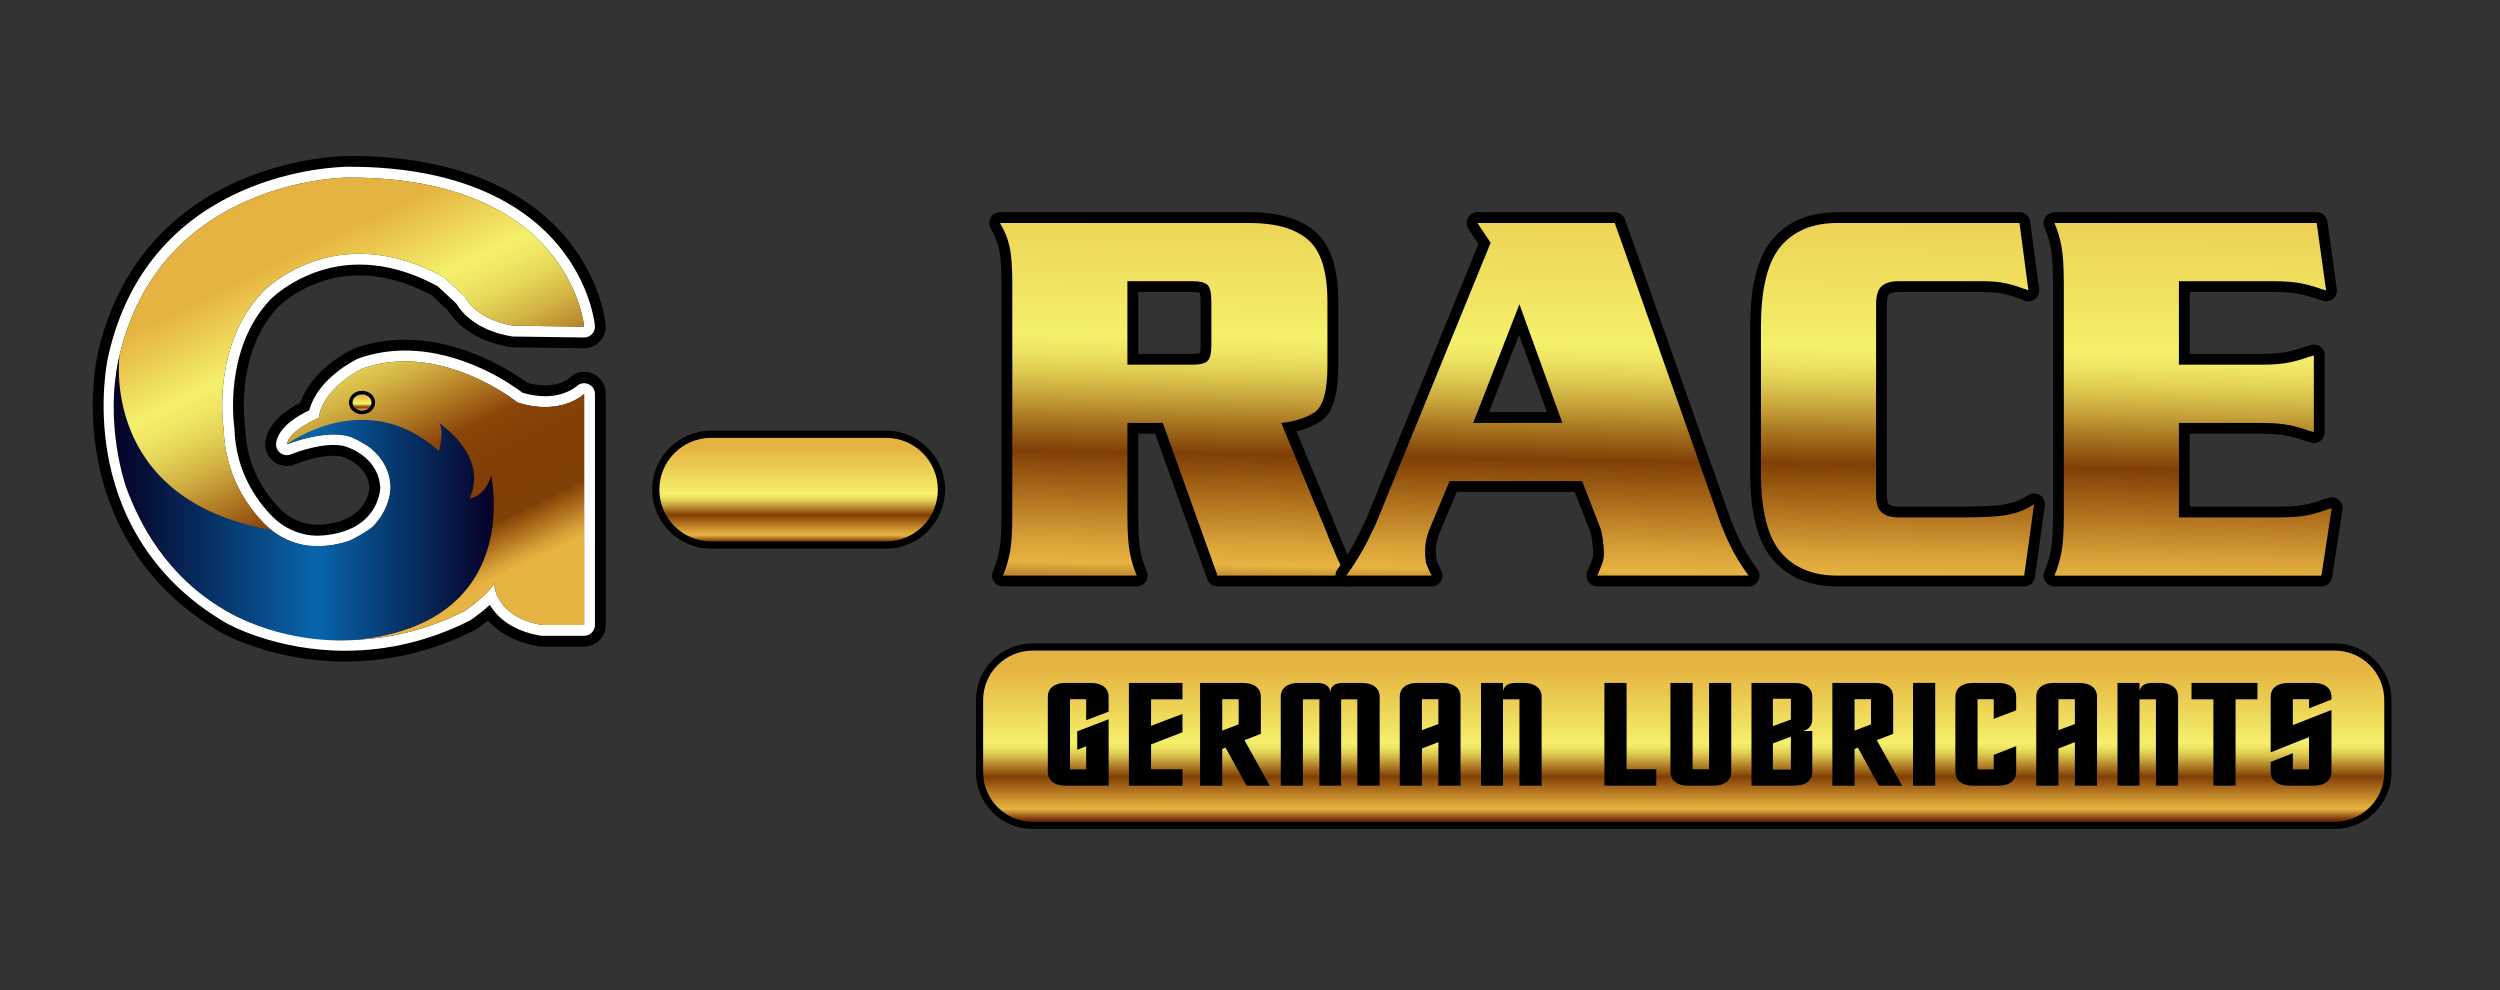 <?xml version="1.0" encoding="utf-8"?>
<!-- Generator: Adobe Illustrator 16.0.2, SVG Export Plug-In . SVG Version: 6.00 Build 0)  -->
<!DOCTYPE svg PUBLIC "-//W3C//DTD SVG 1.1//EN" "http://www.w3.org/Graphics/SVG/1.1/DTD/svg11.dtd">
<svg version="1.1" id="Layer_1" xmlns="http://www.w3.org/2000/svg" xmlns:xlink="http://www.w3.org/1999/xlink" x="0px" y="0px"
	 width="645px" height="255.449px" viewBox="0 0 645 255.449" enable-background="new 0 0 645 255.449" xml:space="preserve">
<rect x="0" y="0" width="645" height="255.449" fill="#333333" stroke="none"/>
<g>
	<defs>
		<path id="SVGID_1_" d="M292.265,73.944h15.402c2.047,0,2.713,0.398,2.905,0.567c0.02,0.019,0.566,0.541,0.566,3.422v11.055
			c0,2.558-0.507,3.085-0.566,3.138c-0.192,0.172-0.857,0.568-2.905,0.568h-15.402V73.944z M258.01,56.131
			c-0.545,0-1.038,0.316-1.267,0.809c-0.192,0.414-0.168,0.89,0.052,1.277c0.035,0.115,0.086,0.225,0.148,0.329
			c0.97,1.564,1.691,3.352,2.141,5.315c0.459,2.014,0.694,5.127,0.694,9.256v59.804c0,4.14-0.196,7.27-0.585,9.302
			c-0.386,2.024-0.929,3.857-1.613,5.452c-0.022,0.047-0.039,0.096-0.054,0.146c-0.219,0.385-0.245,0.86-0.054,1.273
			c0.227,0.495,0.724,0.811,1.268,0.811h34.564c0.552,0,1.047-0.322,1.272-0.823c0.185-0.41,0.161-0.88-0.058-1.261
			c-0.015-0.05-0.032-0.099-0.054-0.146c-0.687-1.598-1.229-3.433-1.614-5.452c-0.39-2.025-0.587-5.155-0.587-9.302v-22.414h6.752
			l13.787,38.473c0.2,0.555,0.727,0.925,1.315,0.925h33.468c0.517,0,0.994-0.287,1.236-0.745c0.241-0.459,0.208-1.016-0.085-1.442
			c-0.626-0.906-1.213-1.866-1.752-2.856c-0.528-0.966-1.033-2.095-1.542-3.465c-0.468-0.996-0.944-2.133-1.421-3.376
			c-0.493-1.292-1.028-2.607-1.597-3.934l-9.889-23.821c2.61-0.433,4.979-1.274,7.06-2.506c2.877-1.704,4.275-6.037,4.275-13.246
			V77.792c0-8.13-1.841-13.846-5.473-16.997c-3.577-3.096-9.002-4.664-16.249-4.664H258.01z"/>
	</defs>
	<clipPath id="SVGID_2_">
		<use xlink:href="#SVGID_1_"  overflow="visible"/>
	</clipPath>
	
		<linearGradient id="SVGID_3_" gradientUnits="userSpaceOnUse" x1="-87" y1="609.449" x2="-86" y2="609.449" gradientTransform="matrix(-3.404 154.04 -154.04 -3.404 93888.125 15487.467)">
		<stop  offset="0" style="stop-color:#E5B341"/>
		<stop  offset="0.054" style="stop-color:#E5B341"/>
		<stop  offset="0.423" style="stop-color:#F2E764"/>
		<stop  offset="0.485" style="stop-color:#F5F06B"/>
		<stop  offset="0.511" style="stop-color:#EFE664"/>
		<stop  offset="0.546" style="stop-color:#E0CD53"/>
		<stop  offset="0.586" style="stop-color:#C8A63C"/>
		<stop  offset="0.629" style="stop-color:#A87621"/>
		<stop  offset="0.676" style="stop-color:#854509"/>
		<stop  offset="0.682" style="stop-color:#803F05"/>
		<stop  offset="0.765" style="stop-color:#B37520"/>
		<stop  offset="0.831" style="stop-color:#D8A138"/>
		<stop  offset="0.868" style="stop-color:#E7B342"/>
		<stop  offset="0.931" style="stop-color:#763009"/>
		<stop  offset="1" style="stop-color:#170E0A"/>
	</linearGradient>
	<polygon clip-path="url(#SVGID_2_)" fill="url(#SVGID_3_)" points="256.596,54.088 254.479,149.859 349.019,151.949 
		351.136,56.177 	"/>
</g>
<g>
	<defs>
		<rect id="SVGID_4_" x="-87" width="751.181" height="609.449"/>
	</defs>
	<clipPath id="SVGID_5_">
		<use xlink:href="#SVGID_4_"  overflow="visible"/>
	</clipPath>
	<path clip-path="url(#SVGID_5_)" d="M322.272,57.529c6.816,0,11.886,1.44,15.215,4.32c3.325,2.883,4.989,8.198,4.989,15.943v16.722
		c0,6.616-1.198,10.63-3.59,12.046c-2.395,1.418-5.174,2.27-8.339,2.553l10.591,25.508c0.565,1.325,1.094,2.622,1.582,3.897
		c0.487,1.276,0.973,2.434,1.46,3.472c0.488,1.325,1.013,2.505,1.582,3.543c0.567,1.04,1.175,2.033,1.826,2.976H314.12
		l-14.121-39.396h-9.128v23.807c0,4.252,0.201,7.44,0.608,9.567c0.406,2.125,0.974,4.038,1.704,5.739c0,0.095,0.04,0.19,0.122,0.283
		h-34.567c0.08-0.093,0.123-0.188,0.123-0.283c0.73-1.701,1.297-3.614,1.705-5.739c0.404-2.127,0.609-5.315,0.609-9.567V73.117
		c0-4.252-0.244-7.442-0.732-9.567c-0.488-2.125-1.258-4.038-2.311-5.739c0-0.093-0.043-0.188-0.123-0.282h1.826h62.316H322.272
		 M290.871,94.092h16.797c1.864,0,3.143-0.307,3.831-0.923c0.69-0.614,1.037-2.006,1.037-4.182V77.935
		c0-2.361-0.347-3.848-1.037-4.464c-0.688-0.614-1.967-0.922-3.831-0.922h-16.797V94.092 M322.272,54.737h-0.121h-62.316h-1.826
		c-1.085,0-2.074,0.629-2.531,1.613c-0.361,0.78-0.34,1.67,0.032,2.418c0.063,0.178,0.147,0.35,0.247,0.513
		c0.887,1.433,1.549,3.079,1.966,4.893c0.437,1.913,0.66,4.922,0.66,8.943v59.803c0,4.053-0.19,7.096-0.56,9.044
		c-0.369,1.922-0.883,3.659-1.526,5.161c-0.021,0.046-0.041,0.094-0.058,0.145c-0.37,0.746-0.392,1.632-0.033,2.409
		c0.456,0.989,1.443,1.621,2.532,1.621h34.567c1.096,0,2.093-0.642,2.543-1.643c0.351-0.772,0.324-1.65-0.042-2.387
		c-0.018-0.051-0.037-0.099-0.058-0.147c-0.649-1.506-1.162-3.24-1.526-5.159c-0.373-1.941-0.561-4.981-0.561-9.044v-21.016h4.374
		l13.456,37.547c0.396,1.109,1.447,1.849,2.628,1.849h33.469c1.036,0,1.987-0.575,2.47-1.492c0.483-0.919,0.416-2.029-0.172-2.883
		c-0.594-0.861-1.155-1.779-1.673-2.726c-0.501-0.914-0.974-1.978-1.413-3.172c-0.027-0.075-0.06-0.149-0.093-0.222
		c-0.454-0.966-0.917-2.071-1.381-3.281c-0.489-1.28-1.019-2.589-1.622-4.001l-9.227-22.227c2.113-0.51,4.065-1.289,5.83-2.333
		c3.385-2.005,4.959-6.596,4.959-14.449V77.792c0-8.674-1.946-14.578-5.953-18.051C335.478,56.419,329.744,54.737,322.272,54.737
		 M293.662,75.341h14.006c1.036,0,1.593,0.116,1.854,0.194c0.087,0.31,0.223,1.012,0.223,2.4v11.052
		c0,1.236-0.128,1.855-0.208,2.124c-0.22,0.061-0.779,0.189-1.868,0.189h-14.006V75.341z"/>
</g>
<g>
	<defs>
		<path id="SVGID_6_" d="M391.965,82.467l9.134,25.248h-18.973L391.965,82.467z M381.181,56.131c-0.518,0-0.987,0.285-1.233,0.739
			c-0.24,0.454-0.213,1.005,0.072,1.433l2.996,4.486l-28.085,68.771c-0.402,1.028-0.779,1.957-1.139,2.795
			c-0.349,0.811-0.719,1.578-1.156,2.406c-0.229,0.534-0.458,1.025-0.691,1.476l-0.722,1.399c-0.639,1.206-1.333,2.434-2.091,3.685
			c-0.755,1.251-1.739,2.723-2.922,4.377c-0.305,0.424-0.346,0.984-0.106,1.45c0.239,0.462,0.718,0.757,1.241,0.757h22.03
			c0.491,0,0.947-0.259,1.198-0.68c0.253-0.422,0.263-0.947,0.029-1.379c-0.38-0.704-0.661-1.294-0.842-1.762
			c-0.183-0.461-0.348-0.872-0.497-1.228c-0.062-0.381-0.108-0.761-0.142-1.146c-0.041-0.443-0.056-1.015-0.056-1.72
			c0-0.837,0.091-1.663,0.271-2.46c0.185-0.822,0.43-1.639,0.714-2.386l4.875-11.615h32.316l4.178,10.775
			c0.203,0.47,0.357,0.974,0.462,1.494c0.115,0.582,0.21,1.185,0.289,1.836c0.077,0.538,0.134,1.055,0.176,1.539
			c0.035,0.484,0.057,0.946,0.057,1.385v0.848c0,0.152-0.023,0.306-0.104,0.616c-0.064,0.375-0.201,0.83-0.406,1.349
			c-0.241,0.608-0.602,1.469-1.082,2.588c-0.187,0.431-0.142,0.926,0.115,1.316c0.262,0.393,0.698,0.63,1.167,0.63h39.07
			c0.53,0,1.016-0.302,1.25-0.778c0.237-0.475,0.183-1.044-0.141-1.464c-1.256-1.642-2.467-3.516-3.6-5.571
			c-1.135-2.046-2.153-4.249-3.021-6.548c-0.047-0.127-0.113-0.244-0.193-0.352l-25.479-72.323l-2.07-5.809
			c-0.197-0.557-0.723-0.929-1.314-0.929H381.181z"/>
	</defs>
	<clipPath id="SVGID_7_">
		<use xlink:href="#SVGID_6_"  overflow="visible"/>
	</clipPath>
	
		<linearGradient id="SVGID_8_" gradientUnits="userSpaceOnUse" x1="-87" y1="609.449" x2="-86" y2="609.449" gradientTransform="matrix(-3.405 154.072 -154.072 -3.405 94004.211 15492.477)">
		<stop  offset="0" style="stop-color:#E5B341"/>
		<stop  offset="0.054" style="stop-color:#E5B341"/>
		<stop  offset="0.423" style="stop-color:#F2E764"/>
		<stop  offset="0.485" style="stop-color:#F5F06B"/>
		<stop  offset="0.511" style="stop-color:#EFE664"/>
		<stop  offset="0.546" style="stop-color:#E0CD53"/>
		<stop  offset="0.586" style="stop-color:#C8A63C"/>
		<stop  offset="0.629" style="stop-color:#A87621"/>
		<stop  offset="0.676" style="stop-color:#854509"/>
		<stop  offset="0.682" style="stop-color:#803F05"/>
		<stop  offset="0.765" style="stop-color:#B37520"/>
		<stop  offset="0.831" style="stop-color:#D8A138"/>
		<stop  offset="0.868" style="stop-color:#E7B342"/>
		<stop  offset="0.931" style="stop-color:#763009"/>
		<stop  offset="1" style="stop-color:#170E0A"/>
	</linearGradient>
	<polygon clip-path="url(#SVGID_7_)" fill="url(#SVGID_8_)" points="345.916,53.772 343.793,149.859 452.6,152.264 454.724,56.177 	
		"/>
</g>
<g>
	<defs>
		<rect id="SVGID_9_" x="-87" width="751.181" height="609.449"/>
	</defs>
	<clipPath id="SVGID_10_">
		<use xlink:href="#SVGID_9_"  overflow="visible"/>
	</clipPath>
	<path clip-path="url(#SVGID_10_)" d="M416.599,57.528l2.069,5.81l25.56,72.559l0.121,0.141c0.894,2.362,1.926,4.604,3.104,6.731
		c1.174,2.127,2.411,4.04,3.712,5.74h-39.07c0.488-1.134,0.853-2.007,1.097-2.623c0.243-0.612,0.403-1.153,0.485-1.63
		c0.08-0.283,0.123-0.565,0.123-0.849v-0.85c0-0.471-0.022-0.967-0.062-1.488c-0.041-0.518-0.104-1.063-0.183-1.631
		c-0.082-0.659-0.182-1.295-0.305-1.911c-0.121-0.614-0.304-1.206-0.547-1.773l-4.504-11.62h-34.202l-5.232,12.47
		c-0.326,0.85-0.59,1.725-0.791,2.622c-0.203,0.899-0.304,1.82-0.304,2.763c0,0.758,0.019,1.37,0.061,1.843
		c0.04,0.474,0.102,0.947,0.184,1.418c0.162,0.378,0.344,0.828,0.547,1.345c0.201,0.521,0.506,1.16,0.914,1.914h-22.031
		c1.217-1.7,2.21-3.188,2.982-4.465c0.771-1.275,1.478-2.525,2.129-3.755c0.244-0.471,0.487-0.944,0.731-1.417
		c0.244-0.472,0.485-0.991,0.731-1.559c0.403-0.754,0.789-1.559,1.155-2.41c0.365-0.85,0.748-1.792,1.157-2.834l28.357-69.44
		l-3.409-5.101H416.599 M380.085,109.113h23.003L392.012,78.5L380.085,109.113 M416.599,54.737H381.18
		c-1.029,0-1.977,0.565-2.462,1.475c-0.484,0.908-0.432,2.01,0.142,2.866l2.585,3.867l-27.798,68.071
		c-0.412,1.047-0.784,1.963-1.138,2.789c-0.334,0.772-0.688,1.511-1.052,2.188c-0.037,0.071-0.071,0.142-0.102,0.217
		c-0.219,0.502-0.433,0.962-0.648,1.381l-0.413,0.803l-0.32,0.62c-0.616,1.161-1.307,2.38-2.036,3.588
		c-0.74,1.22-1.704,2.665-2.861,4.282c-0.609,0.852-0.69,1.971-0.215,2.901c0.48,0.931,1.438,1.515,2.483,1.515h22.031
		c0.982,0,1.893-0.516,2.396-1.361c0.504-0.845,0.527-1.89,0.061-2.756c-0.438-0.809-0.657-1.314-0.767-1.592
		c-0.164-0.421-0.313-0.791-0.45-1.119c-0.043-0.289-0.078-0.585-0.103-0.879c-0.032-0.381-0.05-0.917-0.05-1.604
		c0-0.733,0.078-1.455,0.234-2.145c0.173-0.765,0.398-1.517,0.675-2.243l4.481-10.676h30.436l3.813,9.837
		c0.011,0.032,0.023,0.061,0.037,0.091c0.163,0.384,0.29,0.795,0.376,1.221c0.105,0.54,0.197,1.115,0.27,1.705
		c0.078,0.558,0.134,1.047,0.171,1.515c0.034,0.431,0.053,0.858,0.053,1.263v0.85c-0.028,0.097-0.065,0.28-0.084,0.38
		c-0.032,0.192-0.117,0.534-0.329,1.072c-0.236,0.597-0.592,1.446-1.066,2.547c-0.371,0.864-0.281,1.854,0.234,2.64
		c0.517,0.783,1.392,1.254,2.331,1.254h39.07c1.063,0,2.032-0.601,2.503-1.554c0.471-0.953,0.361-2.09-0.284-2.933
		c-1.214-1.587-2.388-3.402-3.485-5.393c-1.105-1.993-2.094-4.135-2.938-6.37c-0.065-0.171-0.147-0.337-0.246-0.493l-25.413-72.148
		l-2.072-5.819C418.832,55.479,417.778,54.737,416.599,54.737 M384.168,106.321l7.747-19.884l7.194,19.884H384.168z"/>
</g>
<g>
	<defs>
		<path id="SVGID_11_" d="M474.045,56.131c-6.729,0-12.001,2.192-15.669,6.515c-3.664,4.319-5.444,11.451-5.444,21.806v37.414
			c0,10.168,1.78,17.21,5.444,21.523c3.668,4.324,8.939,6.516,15.669,6.516h48.196c0.696,0,1.288-0.512,1.383-1.204l2.559-18.424
			c0.073-0.528-0.161-1.055-0.607-1.351c-0.234-0.158-0.504-0.235-0.775-0.235c-0.243,0-0.484,0.061-0.704,0.187l-1.887,1.104
			c-1.326,0.689-3.015,1.213-5.016,1.562c-2.056,0.364-5.6,0.548-10.53,0.548h-16.795c-1.591,0-2.758-0.314-3.464-0.932
			c-0.645-0.56-0.983-1.764-0.983-3.482V78.643c0-1.876,0.351-3.214,0.981-3.767c0.706-0.618,1.874-0.932,3.466-0.932h21.542
			c2.394,0,4.377,0.181,5.891,0.531c1.559,0.364,3.051,0.821,4.437,1.359c0.162,0.064,0.278,0.099,0.45,0.099
			c0.171,0.081,0.323,0.16,0.461,0.238c0.214,0.122,0.449,0.182,0.688,0.182c0.273,0,0.545-0.081,0.78-0.238
			c0.438-0.298,0.673-0.815,0.603-1.342l-2.312-17.429c-0.091-0.694-0.683-1.213-1.382-1.213H474.045z"/>
	</defs>
	<clipPath id="SVGID_12_">
		<use xlink:href="#SVGID_11_"  overflow="visible"/>
	</clipPath>
	
		<linearGradient id="SVGID_13_" gradientUnits="userSpaceOnUse" x1="-87" y1="609.449" x2="-86" y2="609.449" gradientTransform="matrix(-3.402 153.942 -153.942 -3.402 94015.125 15480.981)">
		<stop  offset="0" style="stop-color:#E5B341"/>
		<stop  offset="0.054" style="stop-color:#E5B341"/>
		<stop  offset="0.423" style="stop-color:#F2E764"/>
		<stop  offset="0.485" style="stop-color:#F5F06B"/>
		<stop  offset="0.511" style="stop-color:#EFE664"/>
		<stop  offset="0.546" style="stop-color:#E0CD53"/>
		<stop  offset="0.586" style="stop-color:#C8A63C"/>
		<stop  offset="0.629" style="stop-color:#A87621"/>
		<stop  offset="0.676" style="stop-color:#854509"/>
		<stop  offset="0.682" style="stop-color:#803F05"/>
		<stop  offset="0.765" style="stop-color:#B37520"/>
		<stop  offset="0.831" style="stop-color:#D8A138"/>
		<stop  offset="0.868" style="stop-color:#E7B342"/>
		<stop  offset="0.931" style="stop-color:#763009"/>
		<stop  offset="1" style="stop-color:#170E0A"/>
	</linearGradient>
	<polygon clip-path="url(#SVGID_12_)" fill="url(#SVGID_13_)" points="452.968,54.512 450.86,149.859 526.22,151.525 
		528.327,56.177 	"/>
</g>
<g>
	<defs>
		<rect id="SVGID_14_" x="-87" width="751.181" height="609.449"/>
	</defs>
	<clipPath id="SVGID_15_">
		<use xlink:href="#SVGID_14_"  overflow="visible"/>
	</clipPath>
	<path clip-path="url(#SVGID_15_)" d="M521.025,57.527l2.313,17.43c-0.163-0.092-0.346-0.188-0.549-0.283
		c-0.202-0.091-0.385-0.142-0.547-0.142c-1.459-0.567-3.002-1.038-4.624-1.416c-1.625-0.378-3.692-0.568-6.208-0.568h-21.542
		c-1.948,0-3.409,0.425-4.385,1.275c-0.973,0.851-1.459,2.458-1.459,4.82v49.034c0,2.173,0.486,3.684,1.459,4.533
		c0.976,0.85,2.437,1.276,4.385,1.276h16.795c5.031,0,8.623-0.187,10.772-0.565s3.954-0.946,5.415-1.701
		c0.324-0.188,0.649-0.378,0.976-0.567c0.32-0.188,0.647-0.376,0.973-0.568l-2.557,18.425h-48.198
		c-6.329,0-11.198-2.008-14.604-6.024c-3.407-4.014-5.111-10.888-5.111-20.621V84.453c0-9.921,1.704-16.886,5.111-20.904
		c3.406-4.014,8.275-6.022,14.604-6.022H521.025 M524.799,130.085h0.01 M521.025,54.736h-46.981c-7.156,0-12.788,2.358-16.733,7.008
		c-3.885,4.582-5.774,12.009-5.774,22.709v37.412c0,10.513,1.89,17.85,5.774,22.428c3.945,4.651,9.575,7.008,16.733,7.008h48.198
		c1.394,0,2.574-1.029,2.766-2.408l2.532-18.259c0.038-0.179,0.057-0.361,0.057-0.549c0-1.541-1.245-2.791-2.788-2.791h-0.01
		c-0.528,0-1.025,0.148-1.447,0.405l-0.37,0.216l-0.571,0.333l-0.269,0.155l-0.631,0.368c-1.194,0.609-2.728,1.079-4.558,1.399
		c-1.976,0.348-5.438,0.525-10.29,0.525h-16.795c-1.633,0-2.297-0.366-2.548-0.588c-0.187-0.162-0.505-0.858-0.505-2.43V78.644
		c0-2.214,0.499-2.711,0.505-2.717c0.251-0.217,0.915-0.586,2.548-0.586h21.542c2.287,0,4.163,0.167,5.577,0.495
		c1.486,0.346,2.916,0.783,4.244,1.301c0.177,0.067,0.356,0.117,0.542,0.149c0.062,0.032,0.125,0.065,0.183,0.097
		c0.428,0.245,0.906,0.366,1.381,0.366c0.544,0,1.09-0.158,1.56-0.474c0.88-0.594,1.347-1.633,1.207-2.684l-2.311-17.429
		C523.608,55.773,522.425,54.736,521.025,54.736"/>
</g>
<g>
	<defs>
		<path id="SVGID_16_" d="M530.029,56.131c-0.543,0-1.038,0.318-1.266,0.812c-0.191,0.415-0.167,0.889,0.055,1.274
			c0.014,0.049,0.029,0.099,0.051,0.145c0.688,1.595,1.229,3.428,1.616,5.447c0.387,2.034,0.583,5.164,0.583,9.308v59.804
			c0,4.141-0.196,7.272-0.583,9.302c-0.388,2.023-0.929,3.857-1.616,5.452c-0.023,0.054-0.042,0.11-0.06,0.164
			c-0.191,0.383-0.175,0.845,0.012,1.251c0.227,0.497,0.785,0.815,1.331,0.815h68.767c0.688,0,1.274-0.503,1.379-1.184l2.675-17.431
			c0.082-0.534-0.279-1.022-0.727-1.323c-0.22-0.149-0.501-0.218-0.785-0.218c-0.298,0-0.602,0.076-0.838,0.218
			c-0.182,0-0.361,0.033-0.528,0.102c-1.303,0.534-2.887,1.012-4.704,1.418c-1.804,0.402-4.221,0.605-7.184,0.605h-24.649v-21.585
			h19.781c3.052,0,5.508,0.203,7.303,0.605c1.834,0.407,3.466,0.888,4.851,1.425c0.161,0.064,0.41,0.107,0.586,0.107
			c0.063,0.02,0.134,0.052,0.207,0.092c0.214,0.12,0.449,0.179,0.684,0.179c0.247,0,0.489-0.064,0.707-0.19
			c0.428-0.249,0.691-0.709,0.691-1.204V91.68c0-0.497-0.266-0.956-0.695-1.208c-0.218-0.124-0.458-0.185-0.703-0.185
			c-0.236,0-0.477,0.061-0.692,0.183c-0.092,0.054-0.146,0.073-0.279,0.099c-0.171,0-0.343,0.032-0.505,0.093
			c-1.389,0.542-3.022,1.02-4.851,1.427c-1.796,0.401-4.256,0.605-7.303,0.605h-19.781v-18.75h22.825
			c3.133,0,5.627,0.203,7.424,0.604c1.832,0.41,3.462,0.889,4.852,1.426c0.16,0.063,0.416,0.108,0.588,0.108
			c0.058,0.018,0.126,0.049,0.21,0.093c0.211,0.119,0.446,0.178,0.68,0.178c0.275,0,0.55-0.081,0.787-0.245
			c0.438-0.298,0.67-0.819,0.596-1.344l-2.435-17.429c-0.097-0.69-0.808-1.204-1.503-1.204H530.029z"/>
	</defs>
	<clipPath id="SVGID_17_">
		<use xlink:href="#SVGID_16_"  overflow="visible"/>
	</clipPath>
	
		<linearGradient id="SVGID_18_" gradientUnits="userSpaceOnUse" x1="-87" y1="609.449" x2="-86" y2="609.449" gradientTransform="matrix(-3.405 154.054 -154.054 -3.405 94159.672 15493.651)">
		<stop  offset="0" style="stop-color:#E5B341"/>
		<stop  offset="0.054" style="stop-color:#E5B341"/>
		<stop  offset="0.423" style="stop-color:#F2E764"/>
		<stop  offset="0.485" style="stop-color:#F5F06B"/>
		<stop  offset="0.511" style="stop-color:#EFE664"/>
		<stop  offset="0.546" style="stop-color:#E0CD53"/>
		<stop  offset="0.586" style="stop-color:#C8A63C"/>
		<stop  offset="0.629" style="stop-color:#A87621"/>
		<stop  offset="0.676" style="stop-color:#854509"/>
		<stop  offset="0.682" style="stop-color:#803F05"/>
		<stop  offset="0.765" style="stop-color:#B37520"/>
		<stop  offset="0.831" style="stop-color:#D8A138"/>
		<stop  offset="0.868" style="stop-color:#E7B342"/>
		<stop  offset="0.931" style="stop-color:#763009"/>
		<stop  offset="1" style="stop-color:#170E0A"/>
	</linearGradient>
	<polygon clip-path="url(#SVGID_17_)" fill="url(#SVGID_18_)" points="528.608,54.486 526.501,149.859 603.019,151.55 
		605.126,56.177 	"/>
</g>
<g>
	<defs>
		<rect id="SVGID_19_" x="-87" width="751.181" height="609.449"/>
	</defs>
	<clipPath id="SVGID_20_">
		<use xlink:href="#SVGID_19_"  overflow="visible"/>
	</clipPath>
	<path clip-path="url(#SVGID_20_)" d="M597.702,57.527l2.435,17.43c-0.166-0.092-0.324-0.162-0.486-0.213
		c-0.165-0.044-0.327-0.07-0.489-0.07c-1.459-0.566-3.146-1.063-5.049-1.487c-1.907-0.426-4.486-0.639-7.73-0.639H562.16V94.09
		h21.18c3.165,0,5.701-0.213,7.607-0.638c1.904-0.424,3.592-0.921,5.05-1.488c0.162,0,0.324-0.022,0.488-0.071
		c0.16-0.047,0.32-0.117,0.485-0.212v19.839c-0.165-0.093-0.325-0.163-0.485-0.212c-0.164-0.047-0.326-0.071-0.488-0.071
		c-1.458-0.567-3.146-1.063-5.05-1.488c-1.906-0.427-4.442-0.637-7.607-0.637h-21.18v24.374h26.046c3.085,0,5.581-0.211,7.486-0.636
		c1.906-0.426,3.551-0.923,4.932-1.489c0.16,0,0.321-0.022,0.485-0.07c0.162-0.047,0.323-0.117,0.485-0.214l-2.676,17.433h-6.449
		h-62.317h-0.123c0.082-0.095,0.123-0.188,0.123-0.285c0.729-1.699,1.297-3.614,1.705-5.739c0.403-2.125,0.606-5.315,0.606-9.565
		V73.116c0-4.252-0.203-7.442-0.606-9.567c-0.408-2.125-0.976-4.038-1.705-5.739c0-0.093-0.041-0.188-0.123-0.283h5.233h62.318
		H597.702 M597.702,54.736h-0.121h-62.318h-5.233c-1.09,0-2.08,0.634-2.536,1.626c-0.355,0.776-0.333,1.66,0.037,2.405
		c0.017,0.05,0.037,0.098,0.056,0.147c0.646,1.498,1.159,3.236,1.53,5.162c0.368,1.939,0.556,4.982,0.556,9.04v59.805
		c0,4.057-0.188,7.099-0.558,9.044c-0.369,1.922-0.882,3.659-1.528,5.158c-0.019,0.049-0.039,0.097-0.058,0.147
		c-0.366,0.743-0.391,1.623-0.037,2.399c0.454,0.994,1.446,1.632,2.538,1.632h0.123h62.317h6.449c1.379,0,2.55-1.006,2.76-2.369
		l2.676-17.431c0.163-1.066-0.301-2.131-1.196-2.736c-0.471-0.318-1.017-0.48-1.563-0.48c-0.43,0-0.859,0.101-1.256,0.3
		c-0.266,0.026-0.526,0.091-0.775,0.193c-1.229,0.505-2.736,0.959-4.479,1.348c-1.699,0.378-4.013,0.569-6.878,0.569h-23.254
		v-18.792h18.388c2.949,0,5.303,0.192,7,0.57c1.762,0.394,3.326,0.852,4.647,1.366c0.234,0.091,0.479,0.15,0.731,0.175
		c0.395,0.197,0.822,0.296,1.25,0.296c0.489,0,0.978-0.129,1.411-0.382c0.855-0.501,1.383-1.418,1.383-2.408V91.681
		c0-0.996-0.531-1.917-1.393-2.416c-0.435-0.251-0.915-0.376-1.399-0.376c-0.43,0-0.857,0.099-1.252,0.298
		c-0.252,0.024-0.497,0.084-0.731,0.175c-1.319,0.512-2.886,0.972-4.647,1.364c-1.701,0.38-4.055,0.573-7,0.573h-18.388V75.34h21.43
		c3.03,0,5.426,0.192,7.122,0.569c1.762,0.395,3.325,0.853,4.646,1.367c0.236,0.092,0.482,0.15,0.733,0.176
		c0.393,0.196,0.82,0.292,1.249,0.292c0.55,0,1.1-0.161,1.572-0.484c0.876-0.599,1.342-1.639,1.194-2.689l-2.432-17.431
		C600.274,55.761,599.096,54.736,597.702,54.736"/>
</g>
<g>
	<defs>
		<path id="SVGID_21_" d="M183.473,112.041c-7.875,0-14.287,6.408-14.287,14.288c0,7.877,6.412,14.288,14.287,14.288l45.134-0.002
			c7.879,0,14.289-6.411,14.289-14.288c0-7.878-6.41-14.286-14.289-14.286H183.473z"/>
	</defs>
	<clipPath id="SVGID_22_">
		<use xlink:href="#SVGID_21_"  overflow="visible"/>
	</clipPath>
	
		<linearGradient id="SVGID_23_" gradientUnits="userSpaceOnUse" x1="-87" y1="609.449" x2="-86" y2="609.449" gradientTransform="matrix(0 27.712 -27.712 0 17095.119 2524.896)">
		<stop  offset="0" style="stop-color:#E5B341"/>
		<stop  offset="0.054" style="stop-color:#E5B341"/>
		<stop  offset="0.423" style="stop-color:#F2E764"/>
		<stop  offset="0.485" style="stop-color:#F5F06B"/>
		<stop  offset="0.511" style="stop-color:#EFE664"/>
		<stop  offset="0.546" style="stop-color:#E0CD53"/>
		<stop  offset="0.586" style="stop-color:#C8A63C"/>
		<stop  offset="0.629" style="stop-color:#A87621"/>
		<stop  offset="0.676" style="stop-color:#854509"/>
		<stop  offset="0.682" style="stop-color:#803F05"/>
		<stop  offset="0.765" style="stop-color:#B37520"/>
		<stop  offset="0.831" style="stop-color:#D8A138"/>
		<stop  offset="0.868" style="stop-color:#E7B342"/>
		<stop  offset="0.931" style="stop-color:#763009"/>
		<stop  offset="1" style="stop-color:#170E0A"/>
	</linearGradient>
	<rect x="169.186" y="112.041" clip-path="url(#SVGID_22_)" fill="url(#SVGID_23_)" width="73.71" height="28.576"/>
</g>
<g>
	<defs>
		<rect id="SVGID_24_" x="-87" width="751.181" height="609.449"/>
	</defs>
	<clipPath id="SVGID_25_">
		<use xlink:href="#SVGID_24_"  overflow="visible"/>
	</clipPath>
	<path clip-path="url(#SVGID_25_)" d="M228.608,112.97c7.377,0,13.357,5.979,13.357,13.358c0,7.376-5.98,13.355-13.357,13.355
		l-45.135,0.002c-7.377,0-13.358-5.979-13.358-13.357c0-7.379,5.981-13.358,13.358-13.358H228.608 M228.608,111.109h-45.135
		c-8.391,0-15.219,6.826-15.219,15.219c0,8.39,6.828,15.218,15.219,15.218l45.135-0.001c8.391,0,15.219-6.827,15.219-15.217
		C243.827,117.936,237,111.109,228.608,111.109"/>
</g>
<g>
	<defs>
		<path id="SVGID_26_" d="M266.425,166.924c-7.555,0-13.702,6.147-13.702,13.705v18.607c0,7.556,6.147,13.703,13.703,13.703
			l335.946-0.003c7.557,0,13.706-6.146,13.706-13.703v-18.604c0-7.558-6.149-13.705-13.706-13.705H266.425z"/>
	</defs>
	<clipPath id="SVGID_27_">
		<use xlink:href="#SVGID_26_"  overflow="visible"/>
	</clipPath>
	
		<linearGradient id="SVGID_28_" gradientUnits="userSpaceOnUse" x1="-87" y1="609.449" x2="-86" y2="609.449" gradientTransform="matrix(0 44.624 -44.624 0 27630.707 4052.303)">
		<stop  offset="0" style="stop-color:#E5B341"/>
		<stop  offset="0.054" style="stop-color:#E5B341"/>
		<stop  offset="0.423" style="stop-color:#F2E764"/>
		<stop  offset="0.485" style="stop-color:#F5F06B"/>
		<stop  offset="0.511" style="stop-color:#EFE664"/>
		<stop  offset="0.546" style="stop-color:#E0CD53"/>
		<stop  offset="0.586" style="stop-color:#C8A63C"/>
		<stop  offset="0.629" style="stop-color:#A87621"/>
		<stop  offset="0.676" style="stop-color:#854509"/>
		<stop  offset="0.682" style="stop-color:#803F05"/>
		<stop  offset="0.765" style="stop-color:#B37520"/>
		<stop  offset="0.831" style="stop-color:#D8A138"/>
		<stop  offset="0.868" style="stop-color:#E7B342"/>
		<stop  offset="0.931" style="stop-color:#763009"/>
		<stop  offset="1" style="stop-color:#170E0A"/>
	</linearGradient>
	<rect x="252.723" y="166.924" clip-path="url(#SVGID_27_)" fill="url(#SVGID_28_)" width="363.355" height="46.015"/>
</g>
<g>
	<defs>
		<rect id="SVGID_29_" x="-87" width="751.181" height="609.449"/>
	</defs>
	<clipPath id="SVGID_30_">
		<use xlink:href="#SVGID_29_"  overflow="visible"/>
	</clipPath>
	<path clip-path="url(#SVGID_30_)" d="M602.372,167.854c7.056,0,12.772,5.719,12.772,12.774v18.605
		c0,7.053-5.717,12.773-12.772,12.773l-335.945,0.004c-7.055,0-12.774-5.721-12.774-12.775v-18.607
		c0-7.055,5.719-12.774,12.774-12.774H602.372 M602.372,165.993H266.427c-8.069,0-14.634,6.565-14.634,14.635v18.607
		c0,8.071,6.565,14.636,14.634,14.636l335.945-0.003c8.069,0,14.635-6.566,14.635-14.635v-18.605
		C617.007,172.558,610.441,165.993,602.372,165.993"/>
	<path clip-path="url(#SVGID_30_)" d="M270.34,179.811c0-1.145,0.406-2.034,1.216-2.669c0.809-0.632,1.942-0.951,3.399-0.951h6.383
		c1.473,0,2.622,0.319,3.448,0.951c0.826,0.635,1.24,1.524,1.24,2.669v3.787l-5.793,2.222v-5.43h-4.172v18.116h4.172v-5.97
		l-2.308,0.913v-4.777l8.101-3.096v17.128h-11.071c-1.457,0-2.59-0.318-3.399-0.951c-0.81-0.635-1.216-1.531-1.216-2.688V179.811z"
		/>
	<polygon clip-path="url(#SVGID_30_)" points="305.074,202.703 291.253,202.703 291.253,176.191 305.074,176.191 305.074,180.426 
		296.974,180.426 296.974,187.272 305.074,184.176 305.074,188.915 296.974,192.05 296.974,198.468 305.074,198.468 	"/>
	<path clip-path="url(#SVGID_30_)" d="M325.301,189.325l-4.223,1.644l6.528,11.734h-5.988l-5.425-9.812l-0.859,0.335v9.477h-5.719
		v-26.512h11.021c1.457,0,2.598,0.318,3.426,0.953c0.826,0.633,1.239,1.522,1.239,2.667V189.325z M319.58,186.882v-6.493h-4.246
		v8.097L319.58,186.882z"/>
	<path clip-path="url(#SVGID_30_)" d="M346.018,202.703h-5.622v-22.277h-4.247v22.277h-5.718V179.81
		c0-1.144,0.403-2.034,1.215-2.667c0.81-0.634,1.942-0.952,3.399-0.952h4.835c1.048,0,1.863,0.225,2.443,0.672
		c0.581,0.448,0.871,1.075,0.871,1.884c0-0.82,0.287-1.451,0.859-1.894c0.571-0.441,1.376-0.662,2.404-0.662h4.837
		c1.457,0,2.598,0.318,3.424,0.952c0.826,0.633,1.239,1.523,1.239,2.667v22.893h-5.767v-22.277h-4.174V202.703z"/>
	<path clip-path="url(#SVGID_30_)" d="M376.824,202.703h-5.721v-11.232l-4.246,1.643v9.589h-5.719V179.81
		c0-1.144,0.402-2.034,1.215-2.667c0.81-0.634,1.942-0.952,3.4-0.952h6.405c1.457,0,2.598,0.318,3.425,0.952
		c0.827,0.633,1.24,1.523,1.24,2.667V202.703z M371.104,186.807v-6.418h-4.246v7.985L371.104,186.807z"/>
	<path clip-path="url(#SVGID_30_)" d="M387.771,202.703h-5.67v-26.512h5.67l0.024,2.09c0.147-0.697,0.499-1.22,1.058-1.567
		c0.554-0.348,1.308-0.523,2.257-0.523h1.964c1.457,0,2.598,0.318,3.424,0.952c0.826,0.633,1.239,1.523,1.239,2.667v22.893h-5.719
		v-22.277h-4.247V202.703z"/>
	<polygon clip-path="url(#SVGID_30_)" points="427.315,198.468 427.315,202.703 413.938,202.703 413.938,176.191 419.656,176.191 
		419.656,198.468 	"/>
	<path clip-path="url(#SVGID_30_)" d="M430.972,176.191h5.72v22.277h4.245v-22.277h5.721v22.875c0,1.155-0.409,2.053-1.227,2.685
		c-0.819,0.634-1.965,0.953-3.438,0.953h-6.406c-1.457,0-2.59-0.319-3.399-0.953c-0.81-0.632-1.215-1.53-1.215-2.685V176.191z"/>
	<path clip-path="url(#SVGID_30_)" d="M467.571,188.598v10.43c0,1.243-0.423,2.166-1.264,2.77c-0.845,0.604-2.133,0.906-3.867,0.906
		h-10.555v-26.513h11.021c1.474,0,2.619,0.318,3.437,0.951c0.819,0.635,1.229,1.524,1.229,2.668v5.58
		c0,0.895-0.197,1.598-0.59,2.108c-0.393,0.51-1.015,0.876-1.864,1.1H467.571z M462.048,185.632v-5.354h-4.639v7.07L462.048,185.632
		z M462.048,198.58v-8.526l-4.639,1.754v6.772H462.048z"/>
	<path clip-path="url(#SVGID_30_)" d="M488.436,189.325l-4.222,1.644l6.527,11.734h-5.988l-5.425-9.812l-0.859,0.335v9.477h-5.719
		v-26.512h11.021c1.457,0,2.598,0.318,3.425,0.953c0.827,0.633,1.24,1.522,1.24,2.667V189.325z M482.716,186.882v-6.493h-4.247
		v8.097L482.716,186.882z"/>
	<rect x="493.564" y="176.19" clip-path="url(#SVGID_30_)" width="5.72" height="26.513"/>
	<path clip-path="url(#SVGID_30_)" d="M504.487,179.811c0-1.145,0.405-2.034,1.215-2.669c0.81-0.632,1.942-0.951,3.399-0.951h6.384
		c1.472,0,2.622,0.319,3.448,0.951c0.826,0.635,1.239,1.524,1.239,2.669v3.452l-5.793,2.201v-5.074h-4.173v18.116h4.173v-3.75
		l5.793-2.257v6.566c0,1.157-0.409,2.053-1.227,2.688c-0.818,0.633-1.973,0.951-3.461,0.951h-6.384c-1.457,0-2.59-0.318-3.399-0.951
		c-0.81-0.635-1.215-1.531-1.215-2.688V179.811z"/>
	<path clip-path="url(#SVGID_30_)" d="M541.038,202.703h-5.721v-11.232l-4.247,1.643v9.589h-5.718V179.81
		c0-1.144,0.403-2.034,1.215-2.667c0.81-0.634,1.942-0.952,3.399-0.952h6.405c1.458,0,2.599,0.318,3.427,0.952
		c0.826,0.633,1.239,1.523,1.239,2.667V202.703z M535.317,186.807v-6.418h-4.247v7.985L535.317,186.807z"/>
	<path clip-path="url(#SVGID_30_)" d="M551.985,202.703h-5.671v-26.512h5.671l0.023,2.09c0.147-0.697,0.499-1.22,1.058-1.567
		c0.555-0.348,1.308-0.523,2.257-0.523h1.964c1.457,0,2.598,0.318,3.424,0.952c0.826,0.633,1.239,1.523,1.239,2.667v22.893h-5.719
		v-22.277h-4.246V202.703z"/>
	<polygon clip-path="url(#SVGID_30_)" points="571.058,202.703 571.058,180.426 565.411,180.426 565.411,176.191 582.422,176.191 
		582.422,180.426 576.776,180.426 576.776,202.703 	"/>
	<path clip-path="url(#SVGID_30_)" d="M585.834,179.811c0-1.145,0.406-2.034,1.215-2.669c0.81-0.632,1.943-0.951,3.4-0.951h6.383
		c1.472,0,2.622,0.319,3.448,0.951c0.825,0.635,1.239,1.524,1.239,2.669v0.653l-5.793,2.294v-2.368h-4.172v6.678l9.965-3.898v15.895
		c0,1.157-0.409,2.053-1.226,2.688c-0.819,0.633-1.973,0.951-3.462,0.951h-6.383c-1.457,0-2.591-0.318-3.4-0.951
		c-0.809-0.635-1.215-1.531-1.215-2.688v-2.482l5.721-2.257v4.18h4.172v-8.341l-9.893,3.938V179.811z"/>
	<path clip-path="url(#SVGID_30_)" d="M90.033,45.804h0.011c57.29,0,60.662,38.471,60.662,38.471l-18.218-0.246
		c-10.004-1.647-12.544-7.477-12.544-7.477l-5.399-5.006c-8.16-4.477-15.494-6.077-21.797-6.077
		c-15.706,0-25.043,9.918-25.043,9.918c-13.417,14.197-10.002,35.318-10.002,35.318c0.355,11.598,5.795,19.624,10.512,24.442
		c3.618,3.69,8.605,5.847,13.764,5.847c0.523,0,1.046-0.023,1.57-0.067c17.015-1.455,17.342-14.977,17.342-14.977
		c-0.16-9.364-9.39-12.84-9.39-12.84c-1.6-0.808-3.51-1.111-5.468-1.111c-5.792,0-12.024,2.64-12.024,2.64
		c0.589-3.709,8.227-6.812,8.227-6.812c1.11-7.956,11.271-12.757,11.271-12.757c3.72-1.307,7.422-1.839,10.984-1.839
		c15.892,0,29.028,10.617,29.028,10.617c2.665,0.843,5.03,1.165,7.088,1.165c6.651,0,10.099-3.359,10.099-3.359v59.59h-10.83
		c-12.334-2.13-12.42-10.728-12.42-10.728c-1.36,2.866-7.57,7.128-7.57,7.128c-11.16,5.612-21.738,7.458-30.819,7.458
		c-17.43,0-29.352-6.796-29.352-6.796C20.957,135.64,30.587,92.802,30.587,92.802C40.846,46.011,89.184,45.804,90.033,45.804
		 M90.033,40.221c-0.562,0-13.938,0.075-28.433,6.422c-19.255,8.432-31.865,23.98-36.467,44.962
		c-0.102,0.454-2.618,11.951-0.011,26.438c2.432,13.511,9.919,32.3,31.773,45.081c0.594,0.341,13.479,7.561,32.172,7.561
		c11.489,0,22.701-2.71,33.327-8.054c0.225-0.114,0.443-0.242,0.652-0.385c0.711-0.488,1.741-1.223,2.875-2.122
		c2.622,2.935,6.746,5.54,13.004,6.621c0.315,0.055,0.632,0.082,0.951,0.082h10.83c3.082,0,5.583-2.499,5.583-5.583v-59.59
		c0-2.3-1.306-4.474-3.448-5.309c-0.7-0.272-1.418-0.408-2.123-0.408c-1.435,0-2.816,0.56-3.86,1.666
		c-0.372,0.3-2.464,1.827-6.251,1.827c-1.426,0-2.942-0.216-4.524-0.646c-3.521-2.594-16.285-11.135-31.592-11.135
		c-4.441,0-8.758,0.723-12.832,2.153c-0.182,0.065-0.361,0.138-0.536,0.219c-1.181,0.559-10.614,5.246-13.642,13.854
		c-3.541,1.829-8.225,5.108-8.987,9.887c-0.318,2.004,0.477,4.023,2.075,5.274c0.998,0.782,2.213,1.185,3.44,1.185
		c0.736,0,1.477-0.145,2.178-0.442c1.452-0.609,6.073-2.198,9.846-2.198c1.251,0,2.299,0.182,2.952,0.512
		c0.177,0.089,0.361,0.17,0.547,0.239c0.181,0.075,5.579,2.301,5.773,7.558c-0.112,1.529-1.245,8.534-12.232,9.474
		c-0.361,0.031-0.729,0.046-1.094,0.046c-3.616,0-7.178-1.52-9.774-4.17c-3.902-3.984-8.618-10.812-8.923-20.705
		c-0.006-0.242-0.03-0.482-0.067-0.72c-0.026-0.169-2.747-18.643,8.549-30.594c0.305-0.318,8.041-8.171,20.984-8.171
		c5.977,0,12.206,1.707,18.52,5.069l4.246,3.94c1.567,2.519,5.983,7.818,16.068,9.475c0.273,0.047,0.553,0.071,0.829,0.075
		l18.219,0.248h0.076c1.551,0,3.032-0.644,4.091-1.783c1.073-1.158,1.608-2.715,1.47-4.286c-0.041-0.465-1.1-11.484-10.116-22.321
		c-8.067-9.692-24.348-21.247-56.107-21.247H90.033z"/>
	<path clip-path="url(#SVGID_30_)" fill="#FFFFFF" d="M90.033,45.805h0.011c57.29,0,60.662,38.47,60.662,38.47l-18.218-0.245
		c-10.004-1.647-12.544-7.477-12.544-7.477l-5.399-5.006c-8.16-4.478-15.494-6.078-21.797-6.078
		c-15.706,0-25.043,9.919-25.043,9.919c-13.417,14.196-10.002,35.318-10.002,35.318c0.355,11.598,5.795,19.623,10.512,24.441
		c3.618,3.691,8.605,5.847,13.764,5.847c0.523,0,1.046-0.022,1.57-0.066c17.015-1.456,17.342-14.977,17.342-14.977
		c-0.16-9.364-9.39-12.841-9.39-12.841c-1.6-0.807-3.51-1.111-5.468-1.111c-5.792,0-12.024,2.641-12.024,2.641
		c0.589-3.709,8.227-6.813,8.227-6.813c1.11-7.955,11.271-12.756,11.271-12.756c3.72-1.307,7.422-1.839,10.984-1.839
		c15.892,0,29.028,10.616,29.028,10.616c2.665,0.844,5.03,1.165,7.088,1.165c6.651,0,10.099-3.358,10.099-3.358v59.59h-10.83
		c-12.334-2.13-12.42-10.728-12.42-10.728c-1.36,2.866-7.57,7.127-7.57,7.127c-11.16,5.613-21.738,7.459-30.819,7.459
		c-17.43,0-29.352-6.797-29.352-6.797C20.957,135.64,30.587,92.802,30.587,92.802C40.846,46.011,89.184,45.805,90.033,45.805
		 M90.033,43.013c-2.098,0-51.509,0.559-62.174,49.192c-0.098,0.445-2.497,11.405,0.011,25.344
		c2.327,12.933,9.496,30.921,30.434,43.168c0.54,0.309,12.801,7.177,30.763,7.177c11.049,0,21.84-2.609,32.073-7.756
		c0.112-0.056,0.222-0.121,0.326-0.194c0.656-0.45,2.856-1.998,4.907-3.876c1.969,3.305,5.893,6.695,13.028,7.927
		c0.156,0.028,0.317,0.041,0.475,0.041h10.83c1.541,0,2.792-1.25,2.792-2.791v-59.59c0-1.122-0.674-2.137-1.707-2.572
		c-0.351-0.149-0.72-0.22-1.085-0.22c-0.714,0-1.418,0.274-1.948,0.793c-0.091,0.082-2.832,2.566-8.151,2.566
		c-1.831,0-3.774-0.299-5.778-0.891c-2.533-1.93-15.124-10.89-30.338-10.89c-4.126,0-8.133,0.672-11.907,1.996
		c-0.093,0.032-0.182,0.069-0.268,0.11c-0.445,0.209-10.289,4.95-12.524,13.304c-2.871,1.353-7.89,4.267-8.54,8.35
		c-0.16,1.001,0.237,2.012,1.037,2.637c0.498,0.391,1.107,0.593,1.72,0.593c0.368,0,0.738-0.072,1.088-0.221
		c0.056-0.022,5.801-2.419,10.936-2.419c1.729,0,3.146,0.273,4.21,0.811c0.089,0.045,0.181,0.086,0.273,0.121
		c0.293,0.112,7.413,2.957,7.582,10.204c-0.062,1.302-0.998,11.041-14.787,12.22c-0.441,0.037-0.887,0.056-1.332,0.056
		c-4.361,0-8.65-1.825-11.769-5.009c-4.25-4.34-9.386-11.778-9.718-22.572c-0.003-0.121-0.015-0.24-0.033-0.36
		c-0.031-0.194-3.002-19.967,9.275-32.957c0.086-0.088,8.785-9.045,23.014-9.045c6.545,0,13.324,1.874,20.156,5.572l4.804,4.455
		c1.043,1.796,4.798,6.928,14.326,8.497c0.138,0.022,0.277,0.035,0.415,0.037l18.218,0.246h0.039c0.775,0,1.515-0.322,2.046-0.891
		c0.535-0.58,0.803-1.357,0.735-2.144c-0.037-0.429-1.016-10.606-9.482-20.778c-7.685-9.234-23.284-20.241-53.961-20.241H90.033z"/>
</g>
<g>
	<defs>
		<path id="SVGID_31_" d="M90.607,103.776c0-1.327,1.245-2.4,2.78-2.4c1.535,0,2.78,1.073,2.78,2.4c0,1.327-1.245,2.403-2.78,2.403
			C91.852,106.179,90.607,105.103,90.607,103.776 M90.034,45.804c-0.844,0-49.186,0.204-59.445,46.998
			c0,0-9.631,42.837,29.126,65.503c0,0,27.591,15.727,60.172-0.661c0,0,6.208-4.263,7.569-7.127c0,0,0.087,8.595,12.42,10.727
			h10.829v-59.591c0,0-5.912,5.762-17.185,2.196c0,0-19.689-15.911-40.012-8.779c0,0-10.16,4.8-11.274,12.756
			c0,0-7.634,3.106-8.225,6.815c0,0,11.162-4.73,17.492-1.53c0,0,9.231,3.474,9.391,12.838c0,0-0.328,13.524-17.342,14.979
			c-5.705,0.488-11.353-1.716-15.334-5.783c-4.717-4.816-10.157-12.842-10.512-24.439c0,0-3.415-21.123,10.002-35.32
			c0,0,18.34-19.477,46.84-3.839l3.649,3.383c0.91,0.847,1.727,1.778,2.46,2.782c1.306,1.788,4.642,5.133,11.833,6.316l18.217,0.248
			c0,0-3.37-38.472-60.66-38.472H90.034z"/>
	</defs>
	<clipPath id="SVGID_32_">
		<use xlink:href="#SVGID_31_"  overflow="visible"/>
	</clipPath>
	
		<linearGradient id="SVGID_33_" gradientUnits="userSpaceOnUse" x1="-87" y1="609.449" x2="-86" y2="609.449" gradientTransform="matrix(48.95 102.078 -102.078 48.95 66534.117 -20887.289)">
		<stop  offset="0" style="stop-color:#E5B341"/>
		<stop  offset="0.054" style="stop-color:#E5B341"/>
		<stop  offset="0.215" style="stop-color:#F2E764"/>
		<stop  offset="0.242" style="stop-color:#F5F06B"/>
		<stop  offset="0.286" style="stop-color:#F1E865"/>
		<stop  offset="0.344" style="stop-color:#E5D458"/>
		<stop  offset="0.41" style="stop-color:#D3B344"/>
		<stop  offset="0.483" style="stop-color:#B9872B"/>
		<stop  offset="0.56" style="stop-color:#985512"/>
		<stop  offset="0.586" style="stop-color:#8C4508"/>
		<stop  offset="0.587" style="stop-color:#8C4508"/>
		<stop  offset="0.606" style="stop-color:#894307"/>
		<stop  offset="0.629" style="stop-color:#864106"/>
		<stop  offset="0.657" style="stop-color:#834006"/>
		<stop  offset="0.697" style="stop-color:#813F06"/>
		<stop  offset="0.807" style="stop-color:#803F05"/>
		<stop  offset="0.859" style="stop-color:#B37520"/>
		<stop  offset="0.899" style="stop-color:#D8A138"/>
		<stop  offset="0.922" style="stop-color:#E7B342"/>
		<stop  offset="1" style="stop-color:#E7B342"/>
	</linearGradient>
	<polygon clip-path="url(#SVGID_32_)" fill="url(#SVGID_33_)" points="-29.036,69.778 45.215,224.618 200.698,150.059 
		126.448,-4.781 	"/>
</g>
<g>
	<defs>
		<path id="SVGID_34_" d="M119.887,157.644c-11.162,5.613-21.737,7.458-30.819,7.458c-17.429,0-29.354-6.796-29.354-6.796
			c-0.961-0.562-1.892-1.136-2.795-1.722c0.903,0.586,1.834,1.16,2.795,1.722c0,0,11.925,6.796,29.354,6.796
			C98.15,165.102,108.725,163.257,119.887,157.644c0,0,6.21-4.262,7.569-7.128c0,0,0.087,8.597,12.42,10.729h10.829h-10.829
			c-12.333-2.132-12.42-10.729-12.42-10.729C126.097,153.381,119.887,157.644,119.887,157.644 M81.976,140.994
			c0.523,0.001,1.048-0.022,1.574-0.067C83.024,140.972,82.499,140.994,81.976,140.994 M81.976,140.994
			c-5.018,0-9.874-2.042-13.462-5.549C72.102,138.952,76.958,140.994,81.976,140.994 M68.514,135.445
			c-0.043-0.042-0.086-0.084-0.128-0.126C68.428,135.361,68.471,135.403,68.514,135.445 M83.55,140.927
			c17.013-1.453,17.342-14.977,17.342-14.977S100.563,139.474,83.55,140.927 M74.009,114.64c0,0,6.232-2.641,12.024-2.641
			c1.959,0,3.868,0.302,5.468,1.111c0,0,9.229,3.476,9.391,12.84c-0.162-9.364-9.391-12.84-9.391-12.84
			c-1.6-0.809-3.509-1.111-5.468-1.111C80.241,111.999,74.009,114.64,74.009,114.64 M57.704,110.707
			c0.355,11.597,5.795,19.622,10.512,24.44c0.056,0.058,0.113,0.115,0.17,0.172c-0.057-0.057-0.114-0.114-0.17-0.172
			C63.499,130.329,58.059,122.304,57.704,110.707c0,0-0.383-2.365-0.389-6.045C57.321,108.342,57.704,110.708,57.704,110.707
			 M56.919,156.584c-23.409-15.199-27.393-38.099-27.393-51.926C29.526,118.486,33.51,141.385,56.919,156.584 M57.315,104.662
			c0-0.03,0-0.059,0-0.089C57.315,104.603,57.315,104.632,57.315,104.662 M90.607,103.777c0,1.326,1.245,2.403,2.78,2.403
			c0.012,0,0.024,0,0.036,0c-0.012,0-0.024,0-0.036,0C91.852,106.18,90.607,105.102,90.607,103.777L90.607,103.777 M93.423,106.18
			c1.519-0.017,2.744-1.088,2.744-2.403C96.167,105.091,94.942,106.163,93.423,106.18 M96.167,103.777
			c0-1.327-1.245-2.402-2.78-2.402C94.922,101.375,96.167,102.45,96.167,103.777 M90.607,103.777c0-1.327,1.245-2.402,2.78-2.402
			C91.852,101.375,90.607,102.45,90.607,103.777 M93.508,95.069c0,0-10.163,4.802-11.274,12.758c0,0-7.634,3.104-8.225,6.813
			c0.591-3.709,8.225-6.813,8.225-6.813C83.345,99.871,93.508,95.069,93.508,95.069c3.721-1.305,7.421-1.838,10.982-1.838
			c15.891,0,29.03,10.619,29.03,10.619c2.664,0.842,5.028,1.164,7.086,1.164c6.651,0,10.099-3.36,10.099-3.36v59.591v-59.591
			c0,0-3.448,3.36-10.099,3.36c-2.058,0-4.422-0.322-7.086-1.164c0,0-13.139-10.619-29.03-10.619
			C100.929,93.231,97.229,93.764,93.508,95.069 M150.705,84.277l-18.217-0.248L150.705,84.277z M92.749,65.469
			c6.303,0,13.633,1.599,21.796,6.077l3.65,3.385c0.912,0.845,1.727,1.777,2.46,2.782c1.306,1.786,4.641,5.133,11.833,6.316
			c-7.192-1.183-10.527-4.53-11.833-6.316c-0.733-1.005-1.548-1.937-2.46-2.782l-3.65-3.385
			C106.382,67.067,99.052,65.469,92.749,65.469L92.749,65.469 M67.706,75.386c-8.891,9.409-10.391,21.859-10.391,29.187
			C57.315,97.245,58.815,84.795,67.706,75.386c0,0.001,9.339-9.917,25.043-9.917C77.045,65.469,67.706,75.386,67.706,75.386
			 M30.587,92.801c0,0-1.061,4.721-1.061,11.857C29.526,97.522,30.587,92.801,30.587,92.801
			c10.259-46.792,58.601-46.998,59.447-46.998C89.188,45.803,40.846,46.009,30.587,92.801 M90.034,45.803
			c0.007,0.001,0.011,0,0.011,0H90.034z M90.045,45.803c57.29,0,60.66,38.474,60.66,38.474S147.335,45.803,90.045,45.803
			L90.045,45.803"/>
	</defs>
	<clipPath id="SVGID_35_">
		<use xlink:href="#SVGID_34_"  overflow="visible"/>
	</clipPath>
	
		<linearGradient id="SVGID_36_" gradientUnits="userSpaceOnUse" x1="-87" y1="609.45" x2="-86" y2="609.45" gradientTransform="matrix(122.11 0 0 122.11 10652.649 -74314.516)">
		<stop  offset="0" style="stop-color:#E5B341"/>
		<stop  offset="0.054" style="stop-color:#E5B341"/>
		<stop  offset="0.215" style="stop-color:#F2E764"/>
		<stop  offset="0.242" style="stop-color:#F5F06B"/>
		<stop  offset="0.286" style="stop-color:#F1E865"/>
		<stop  offset="0.344" style="stop-color:#E5D458"/>
		<stop  offset="0.41" style="stop-color:#D3B344"/>
		<stop  offset="0.483" style="stop-color:#B9872B"/>
		<stop  offset="0.56" style="stop-color:#985512"/>
		<stop  offset="0.586" style="stop-color:#8C4508"/>
		<stop  offset="0.587" style="stop-color:#8C4508"/>
		<stop  offset="0.606" style="stop-color:#894307"/>
		<stop  offset="0.629" style="stop-color:#864106"/>
		<stop  offset="0.657" style="stop-color:#834006"/>
		<stop  offset="0.697" style="stop-color:#813F06"/>
		<stop  offset="0.807" style="stop-color:#803F05"/>
		<stop  offset="0.859" style="stop-color:#B37520"/>
		<stop  offset="0.899" style="stop-color:#D8A138"/>
		<stop  offset="0.922" style="stop-color:#E7B342"/>
		<stop  offset="1" style="stop-color:#E7B342"/>
	</linearGradient>
	<rect x="29.526" y="45.803" clip-path="url(#SVGID_35_)" fill="url(#SVGID_36_)" width="121.179" height="119.299"/>
</g>
<g>
	<defs>
		<path id="SVGID_37_" d="M32.604,125.908c16.811,44.939,60.329,39.081,60.329,39.081c42.347-4.873,33.767-42.282,33.767-42.282
			c-1.53,5.465-5.541,5.905-5.541,5.905c5.072-11.104-7.927-19.477-7.927-19.477c1.531,1.673,0,7.227,0,7.227
			c-18.876-17.011-39.223-1.721-39.223-1.721c11.778-4.307,16.894-1.722,16.894-1.722c1.313,0.506,4.341,2.371,4.415,2.428
			c6.407,5.121,7.586,13.092,0.892,20.623c-1.541,1.003-5.371,3.41-6.926,3.862c-4.424,1.293-9.333,1.356-12.8,0.336
			c-4.22-1.237-6.536-3.453-6.536-3.453c-44.371-7.859-39.09-45.077-39.09-45.077C26.594,109.318,32.604,125.908,32.604,125.908"/>
	</defs>
	<clipPath id="SVGID_38_">
		<use xlink:href="#SVGID_37_"  overflow="visible"/>
	</clipPath>
	
		<linearGradient id="SVGID_39_" gradientUnits="userSpaceOnUse" x1="-87" y1="609.449" x2="-86" y2="609.449" gradientTransform="matrix(98.084 0 0 98.084 8562.639 -59646.082)">
		<stop  offset="0" style="stop-color:#060025"/>
		<stop  offset="0.527" style="stop-color:#0865AB"/>
		<stop  offset="1" style="stop-color:#060025"/>
	</linearGradient>
	<rect x="25.577" y="91.638" clip-path="url(#SVGID_38_)" fill="url(#SVGID_39_)" width="109.703" height="79.209"/>
</g>
<g>
	<defs>
		<path id="SVGID_40_" d="M87.97,165.24c3.005,0,4.845-0.235,4.957-0.25C92.815,165.005,90.974,165.24,87.97,165.24 M96.018,136.236
			c-0.004,0-0.007-0.002-0.007-0.006C96.011,136.234,96.014,136.236,96.018,136.236c0.054,0,0.417-0.323,0.417-0.375
			C96.435,135.913,96.072,136.236,96.018,136.236 M92.932,164.989c0,0-0.001,0.001-0.005,0.001
			C92.931,164.99,92.932,164.989,92.932,164.989c30.135-3.467,34.48-23.411,34.48-34.626
			C127.412,141.578,123.067,161.522,92.932,164.989 M121.159,128.613c0.828-1.811,1.175-3.552,1.175-5.195
			C122.334,125.061,121.987,126.802,121.159,128.613 M121.159,128.613c0,0,4.011-0.441,5.541-5.906c0,0,0.712,3.111,0.712,7.656
			c0-4.545-0.712-7.656-0.712-7.656C125.17,128.172,121.159,128.613,121.159,128.613 M113.234,109.135c0,0,9.1,5.862,9.1,14.283
			C122.334,114.997,113.234,109.135,113.234,109.135L113.234,109.135 M113.913,111.753c0-1.071-0.17-2.06-0.679-2.618
			C113.743,109.693,113.913,110.682,113.913,111.753 M74.009,114.64c5.352-1.957,9.329-2.49,12.074-2.49
			c3.297,0,4.819,0.769,4.819,0.769c1.314,0.508,4.342,2.371,4.416,2.428c3.455,2.761,5.39,6.35,5.39,10.252
			c0-3.902-1.935-7.491-5.39-10.252c-0.074-0.057-3.102-1.92-4.416-2.428c0,0-1.522-0.769-4.819-0.769
			C83.338,112.15,79.361,112.683,74.009,114.64c0,0,8.402-6.313,19.415-6.313C82.411,108.327,74.009,114.64,74.009,114.64
			 M93.424,108.327c6.127,0,13.062,1.954,19.81,8.035c0,0,0.679-2.468,0.679-4.609c0,2.141-0.679,4.609-0.679,4.609
			C106.486,110.281,99.551,108.327,93.424,108.327L93.424,108.327 M29.329,105.025c0,11.845,3.275,20.883,3.275,20.883
			c13.334,35.646,43.472,39.332,55.366,39.332c-11.894,0-42.032-3.686-55.366-39.332C32.604,125.908,29.329,116.87,29.329,105.025
			L29.329,105.025 M30.662,95.292c0,9.573,3.446,35.074,39.286,41.42c0,0,2.317,2.221,6.536,3.458
			c1.584,0.465,3.468,0.704,5.468,0.704c2.382,0,4.929-0.338,7.333-1.041c1.554-0.456,5.384-2.86,6.925-3.863
			c-0.146,0.164-0.199,0.239-0.199,0.26c0-0.021,0.053-0.096,0.199-0.26c0.129-0.084,0.194-0.116,0.216-0.116
			c0.007,0,0.009,0.002,0.009,0.007c0-0.005-0.002-0.007-0.009-0.007c-0.022,0-0.087,0.032-0.216,0.116
			c3.085-3.471,4.498-7.035,4.498-10.371c0,3.336-1.413,6.9-4.498,10.371c-1.541,1.003-5.371,3.407-6.925,3.863
			c-2.404,0.703-4.951,1.041-7.333,1.041c-2,0-3.884-0.239-5.468-0.704c-4.219-1.237-6.536-3.458-6.536-3.458
			C34.108,130.366,30.662,104.864,30.662,95.292L30.662,95.292 M30.858,91.637c0,0-0.196,1.376-0.196,3.655
			C30.662,93.014,30.858,91.637,30.858,91.637L30.858,91.637 M29.329,105.025c0-4.202,0.412-8.757,1.529-13.388
			C29.741,96.268,29.329,100.823,29.329,105.025"/>
	</defs>
	<clipPath id="SVGID_41_">
		<use xlink:href="#SVGID_40_"  overflow="visible"/>
	</clipPath>
	
		<linearGradient id="SVGID_42_" gradientUnits="userSpaceOnUse" x1="-87" y1="609.449" x2="-86" y2="609.449" gradientTransform="matrix(99.015 0 0 99.015 8643.147 -60215.938)">
		<stop  offset="0" style="stop-color:#E5B341"/>
		<stop  offset="0.054" style="stop-color:#E5B341"/>
		<stop  offset="0.215" style="stop-color:#F2E764"/>
		<stop  offset="0.242" style="stop-color:#F5F06B"/>
		<stop  offset="0.286" style="stop-color:#F1E865"/>
		<stop  offset="0.344" style="stop-color:#E5D458"/>
		<stop  offset="0.41" style="stop-color:#D3B344"/>
		<stop  offset="0.483" style="stop-color:#B9872B"/>
		<stop  offset="0.56" style="stop-color:#985512"/>
		<stop  offset="0.586" style="stop-color:#8C4508"/>
		<stop  offset="0.587" style="stop-color:#8C4508"/>
		<stop  offset="0.606" style="stop-color:#894307"/>
		<stop  offset="0.629" style="stop-color:#864106"/>
		<stop  offset="0.657" style="stop-color:#834006"/>
		<stop  offset="0.697" style="stop-color:#813F06"/>
		<stop  offset="0.807" style="stop-color:#803F05"/>
		<stop  offset="0.859" style="stop-color:#B37520"/>
		<stop  offset="0.899" style="stop-color:#D8A138"/>
		<stop  offset="0.922" style="stop-color:#E7B342"/>
		<stop  offset="1" style="stop-color:#E7B342"/>
	</linearGradient>
	<rect x="29.329" y="91.637" clip-path="url(#SVGID_41_)" fill="url(#SVGID_42_)" width="98.083" height="73.603"/>
</g>
<g>
	<defs>
		<path id="SVGID_43_" d="M90.489,103.849c0,1.411,1.309,2.555,2.918,2.555c1.61,0,2.92-1.144,2.92-2.555
			c0-1.41-1.31-2.557-2.92-2.557C91.798,101.292,90.489,102.439,90.489,103.849"/>
	</defs>
	<clipPath id="SVGID_44_">
		<use xlink:href="#SVGID_43_"  overflow="visible"/>
	</clipPath>
	
		<linearGradient id="SVGID_45_" gradientUnits="userSpaceOnUse" x1="-87" y1="609.448" x2="-86" y2="609.448" gradientTransform="matrix(0 4.959 -4.959 0 3115.814 533.087)">
		<stop  offset="0" style="stop-color:#E5B341"/>
		<stop  offset="0.054" style="stop-color:#E5B341"/>
		<stop  offset="0.423" style="stop-color:#F2E764"/>
		<stop  offset="0.485" style="stop-color:#F5F06B"/>
		<stop  offset="0.511" style="stop-color:#EFE664"/>
		<stop  offset="0.546" style="stop-color:#E0CD53"/>
		<stop  offset="0.586" style="stop-color:#C8A63C"/>
		<stop  offset="0.629" style="stop-color:#A87621"/>
		<stop  offset="0.676" style="stop-color:#854509"/>
		<stop  offset="0.682" style="stop-color:#803F05"/>
		<stop  offset="0.765" style="stop-color:#B37520"/>
		<stop  offset="0.831" style="stop-color:#D8A138"/>
		<stop  offset="0.868" style="stop-color:#E7B342"/>
		<stop  offset="0.931" style="stop-color:#763009"/>
		<stop  offset="1" style="stop-color:#170E0A"/>
	</linearGradient>
	<rect x="90.489" y="101.292" clip-path="url(#SVGID_44_)" fill="url(#SVGID_45_)" width="5.838" height="5.112"/>
</g>
<g>
	<defs>
		<rect id="SVGID_46_" x="-87" width="751.181" height="609.449"/>
	</defs>
	<clipPath id="SVGID_47_">
		<use xlink:href="#SVGID_46_"  overflow="visible"/>
	</clipPath>
	<path clip-path="url(#SVGID_47_)" d="M93.408,101.757c1.355,0,2.453,0.936,2.453,2.091c0,1.156-1.098,2.092-2.453,2.092
		c-1.354,0-2.453-0.936-2.453-2.092C90.955,102.693,92.054,101.757,93.408,101.757 M93.408,100.826
		c-1.865,0-3.383,1.357-3.383,3.022c0,1.668,1.518,3.022,3.383,3.022c1.865,0,3.383-1.354,3.383-3.022
		C96.791,102.183,95.272,100.826,93.408,100.826"/>
</g>
<g>
	<defs>
		<rect id="SVGID_51_" x="-87" width="751.181" height="609.449"/>
	</defs>
	<clipPath id="SVGID_49_">
		<use xlink:href="#SVGID_51_"  overflow="visible"/>
	</clipPath>
</g>
<g>
	<defs>
		<rect id="SVGID_56_" x="-87" width="751.181" height="609.449"/>
	</defs>
	<clipPath id="SVGID_50_">
		<use xlink:href="#SVGID_56_"  overflow="visible"/>
	</clipPath>
</g>
<g>
	<defs>
		<rect id="SVGID_61_" x="-87" width="751.181" height="609.449"/>
	</defs>
	<clipPath id="SVGID_52_">
		<use xlink:href="#SVGID_61_"  overflow="visible"/>
	</clipPath>
</g>
<g>
	<defs>
		<rect id="SVGID_66_" x="-87" width="751.181" height="609.449"/>
	</defs>
	<clipPath id="SVGID_54_">
		<use xlink:href="#SVGID_66_"  overflow="visible"/>
	</clipPath>
</g>
<g>
	<defs>
		<rect id="SVGID_71_" x="-87" width="751.181" height="609.449"/>
	</defs>
	<clipPath id="SVGID_55_">
		<use xlink:href="#SVGID_71_"  overflow="visible"/>
	</clipPath>
</g>
<g>
	<defs>
		<path id="SVGID_73_" d="M25.142,277.533c-17.976,7.872-41.039,24.719-48.833,60.264c-0.036,0.158-3.498,15.968,0.035,35.595
			c3.264,18.139,13.323,43.369,42.717,60.561c0.175,0.1,17.825,9.994,43.091,9.994h0.005c15.556,0,30.755-3.679,45.175-10.931
			c0.041-0.021,0.08-0.044,0.117-0.069c0.316-0.217,6.636-4.58,9.874-8.55c1.12,4.05,4.997,11.62,18.402,13.936
			c0.056,0.01,0.113,0.015,0.17,0.015h15.717c0.551,0,0.999-0.447,0.999-0.999v-86.483c0-0.402-0.241-0.763-0.61-0.919
			c-0.125-0.053-0.258-0.08-0.389-0.08c-0.255,0-0.506,0.098-0.696,0.281c-0.049,0.046-4.873,4.593-13.959,4.593
			c-3.125,0-6.426-0.535-9.814-1.59c-1.882-1.462-20.548-15.51-42.604-15.51c-5.642,0-11.116,0.917-16.269,2.726
			c-0.034,0.012-0.065,0.025-0.097,0.039c-0.612,0.289-14.794,7.114-16.835,18.714c-2.299,1.007-11.193,5.216-12.024,10.434
			c-0.057,0.36,0.086,0.722,0.372,0.945c0.178,0.142,0.396,0.213,0.616,0.213c0.132,0,0.264-0.026,0.389-0.08
			c0.089-0.036,8.964-3.752,17.061-3.752c2.992,0,5.51,0.507,7.487,1.504c0.031,0.018,0.063,0.031,0.098,0.043
			c0.127,0.049,12.761,4.955,12.98,17.675c-0.021,0.765-0.789,18.758-24.254,20.766c-0.725,0.062-1.463,0.093-2.193,0.093
			c-7.143,0-14.163-2.983-19.26-8.185c-6.548-6.688-14.462-18.153-14.972-34.801c-0.002-0.042-0.006-0.087-0.013-0.129
			c-0.049-0.302-4.639-30.42,14.258-50.416c0.133-0.14,13.548-14.078,35.616-14.078c10.12,0,20.564,2.906,31.044,8.636l5.205,4.828
			c1.23,1.14,2.389,2.45,3.445,3.894c2.058,2.815,7.109,7.802,17.816,9.563c0.05,0.009,0.099,0.013,0.149,0.014
			c0,0,26.449,0.358,26.454,0.358c0.277,0,0.543-0.115,0.732-0.319c0.193-0.207,0.288-0.486,0.263-0.767
			c-0.05-0.584-1.384-14.433-13.066-28.469c-10.734-12.9-32.629-28.276-75.983-28.276C62.802,268.811,44.831,268.91,25.142,277.533"
			/>
	</defs>
	<clipPath id="SVGID_57_">
		<use xlink:href="#SVGID_73_"  overflow="visible"/>
	</clipPath>
	
		<linearGradient id="SVGID_59_" gradientUnits="userSpaceOnUse" x1="-87" y1="609.424" x2="-86" y2="609.424" gradientTransform="matrix(71.757 149.641 149.641 -71.757 -84919.586 57042.23)">
		<stop  offset="0" style="stop-color:#E5B341"/>
		<stop  offset="0.054" style="stop-color:#E5B341"/>
		<stop  offset="0.215" style="stop-color:#F2E764"/>
		<stop  offset="0.242" style="stop-color:#F5F06B"/>
		<stop  offset="0.286" style="stop-color:#F1E865"/>
		<stop  offset="0.344" style="stop-color:#E5D458"/>
		<stop  offset="0.41" style="stop-color:#D3B344"/>
		<stop  offset="0.483" style="stop-color:#B9872B"/>
		<stop  offset="0.56" style="stop-color:#985512"/>
		<stop  offset="0.586" style="stop-color:#8C4508"/>
		<stop  offset="0.587" style="stop-color:#8C4508"/>
		<stop  offset="0.606" style="stop-color:#894307"/>
		<stop  offset="0.629" style="stop-color:#864106"/>
		<stop  offset="0.657" style="stop-color:#834006"/>
		<stop  offset="0.697" style="stop-color:#813F06"/>
		<stop  offset="0.807" style="stop-color:#803F05"/>
		<stop  offset="0.859" style="stop-color:#B37520"/>
		<stop  offset="0.899" style="stop-color:#D8A138"/>
		<stop  offset="0.922" style="stop-color:#E7B342"/>
		<stop  offset="1" style="stop-color:#E7B342"/>
	</linearGradient>
	<polygon clip-path="url(#SVGID_57_)" fill="url(#SVGID_59_)" points="119.013,198.703 220.914,411.203 6.43,514.055 
		-95.471,301.554 	"/>
</g>
<g>
	<defs>
		<rect id="SVGID_76_" x="-87" width="751.181" height="609.449"/>
	</defs>
	<clipPath id="SVGID_60_">
		<use xlink:href="#SVGID_76_"  overflow="visible"/>
	</clipPath>
</g>
<g>
	<defs>
		<path id="SVGID_78_" d="M-22.574,337.917c0,0-13.974,62.169,42.273,95.066c0,0,40.042,22.822,87.326-0.962
			c0,0,9.012-6.186,10.988-10.345c0,0,0.123,12.478,18.024,15.57h15.717v-86.481c0,0-8.581,8.359-24.942,3.184
			c0,0-28.574-23.091-58.069-12.74c0,0-14.748,6.967-16.361,18.514c0,0-11.082,4.507-11.938,9.888c0,0,16.198-6.862,25.388-2.22
			c0,0,13.394,5.045,13.628,18.635c0,0-0.478,19.624-25.169,21.737c-8.279,0.706-16.475-2.491-22.253-8.392
			c-6.848-6.991-14.741-18.638-15.258-35.468c0,0-4.954-30.656,14.518-51.26c0,0,26.615-28.268,67.978-5.574l5.294,4.91
			c1.324,1.229,2.507,2.581,3.573,4.039c1.896,2.594,6.735,7.448,17.171,9.166l26.44,0.358c0,0-4.891-55.832-88.037-55.832
			c0,0-0.006,0-0.017,0C62.468,269.711-7.684,270.01-22.574,337.917"/>
	</defs>
	<clipPath id="SVGID_62_">
		<use xlink:href="#SVGID_78_"  overflow="visible"/>
	</clipPath>
	
		<linearGradient id="SVGID_64_" gradientUnits="userSpaceOnUse" x1="-87" y1="609.379" x2="-86" y2="609.379" gradientTransform="matrix(71.04 148.145 148.145 -71.04 -84069.953 56475.629)">
		<stop  offset="0" style="stop-color:#E5B341"/>
		<stop  offset="0.054" style="stop-color:#E5B341"/>
		<stop  offset="0.215" style="stop-color:#F2E764"/>
		<stop  offset="0.242" style="stop-color:#F5F06B"/>
		<stop  offset="0.286" style="stop-color:#F1E865"/>
		<stop  offset="0.344" style="stop-color:#E5D458"/>
		<stop  offset="0.41" style="stop-color:#D3B344"/>
		<stop  offset="0.483" style="stop-color:#B9872B"/>
		<stop  offset="0.56" style="stop-color:#985512"/>
		<stop  offset="0.586" style="stop-color:#8C4508"/>
		<stop  offset="0.587" style="stop-color:#8C4508"/>
		<stop  offset="0.606" style="stop-color:#894307"/>
		<stop  offset="0.629" style="stop-color:#864106"/>
		<stop  offset="0.657" style="stop-color:#834006"/>
		<stop  offset="0.697" style="stop-color:#813F06"/>
		<stop  offset="0.807" style="stop-color:#803F05"/>
		<stop  offset="0.859" style="stop-color:#B37520"/>
		<stop  offset="0.899" style="stop-color:#D8A138"/>
		<stop  offset="0.922" style="stop-color:#E7B342"/>
		<stop  offset="1" style="stop-color:#E7B342"/>
	</linearGradient>
	<polygon clip-path="url(#SVGID_62_)" fill="url(#SVGID_64_)" points="116.549,196.296 224.308,421.014 -1.343,529.221 
		-109.102,304.503 	"/>
</g>
<g>
	<defs>
		<rect id="SVGID_81_" x="-87" width="751.181" height="609.449"/>
	</defs>
	<clipPath id="SVGID_65_">
		<use xlink:href="#SVGID_81_"  overflow="visible"/>
	</clipPath>
</g>
<g>
	<defs>
		<rect id="SVGID_93_" x="-87" width="751.181" height="609.449"/>
	</defs>
	<clipPath id="SVGID_67_">
		<use xlink:href="#SVGID_93_"  overflow="visible"/>
	</clipPath>
</g>
</svg>
